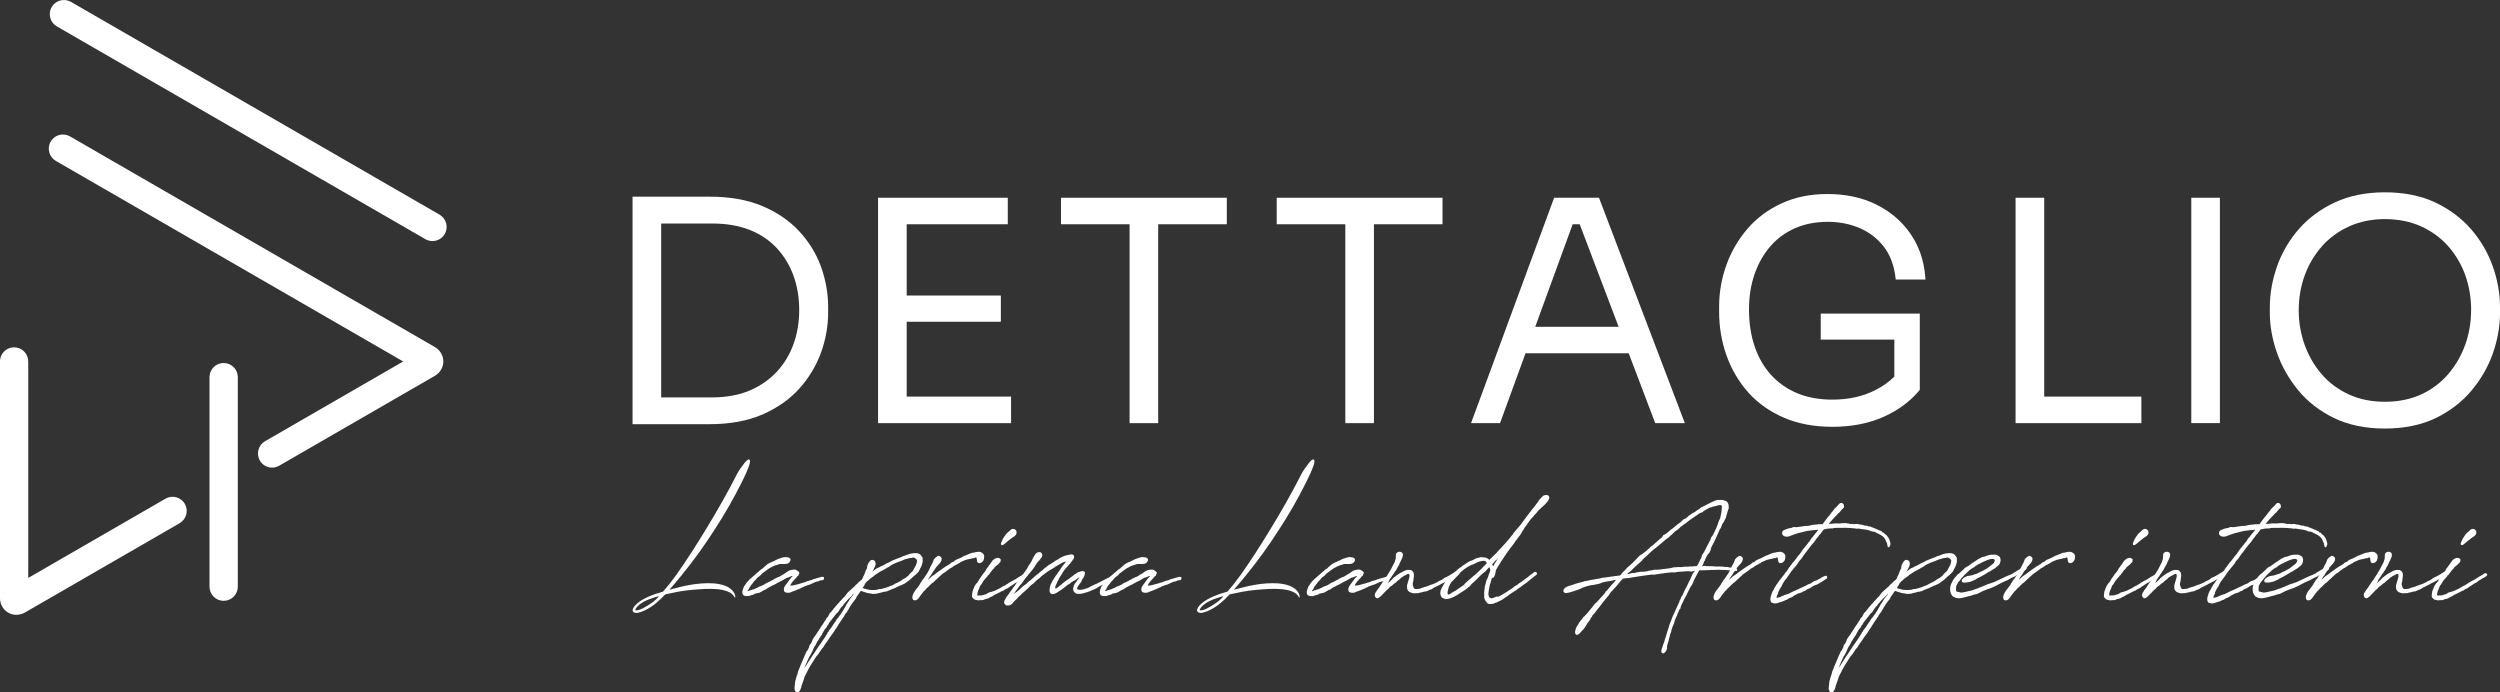 <svg xmlns="http://www.w3.org/2000/svg" id="Livello_2" viewBox="0 0 703.66 194.91"><rect x="0" y="0" width="703.66" height="194.91" fill="#333333" stroke="none"/><defs><style>.cls-1{fill:#fff;stroke-width:0px;}</style></defs><g id="Livello_1-2"><path class="cls-1" d="M4.59,173.05c-.79,0-1.57-.2-2.28-.61-1.45-.84-2.32-2.39-2.32-4.16v-66.54c0-2.2,1.78-3.98,3.98-3.98s3.98,1.78,3.98,3.98v60.92l38.63-22.3c1.9-1.1,4.34-.45,5.44,1.46,1.1,1.9.45,4.34-1.46,5.44l-43.49,25.11c-.79.46-1.64.68-2.49.68Z"></path><path class="cls-1" d="M76.59,131.62c-1.38,0-2.71-.71-3.45-1.99-1.1-1.9-.45-4.34,1.46-5.44l38.88-22.45L15.72,45.29c-1.9-1.1-2.56-3.53-1.46-5.44,1.1-1.9,3.53-2.56,5.44-1.46l102.63,59.25c1.53.88,2.45,2.41,2.45,4.09s-.91,3.2-2.45,4.09l-43.75,25.26c-.63.36-1.31.53-1.99.53ZM118.35,104.55h0,0Z"></path><path class="cls-1" d="M121.72,67.85c-.68,0-1.36-.17-1.99-.53L16,7.43c-1.9-1.1-2.56-3.53-1.46-5.44,1.1-1.9,3.53-2.55,5.44-1.46l103.74,59.89c1.9,1.1,2.56,3.53,1.46,5.44-.74,1.28-2.08,1.99-3.45,1.99Z"></path><path class="cls-1" d="M62.95,169.11c-2.2,0-3.98-1.78-3.98-3.98v-58.97c0-2.2,1.78-3.98,3.98-3.98s3.98,1.78,3.98,3.98v58.97c0,2.2-1.78,3.98-3.98,3.98Z"></path><path class="cls-1" d="M224.92,65.06c-2.78-2.98-6.29-5.37-10.44-7.1-4.14-1.73-9.09-2.6-14.71-2.6h-21.73v64.03h21.73c5.67,0,10.67-.92,14.84-2.73,4.18-1.82,7.68-4.28,10.4-7.32,2.71-3.03,4.76-6.44,6.09-10.13,1.32-3.68,1.99-7.45,1.99-11.2v-1.61c0-3.8-.67-7.6-1.99-11.28-1.33-3.7-3.41-7.08-6.18-10.06ZM211.03,64.72c3,1.19,5.57,2.92,7.62,5.13,2.06,2.23,3.64,4.84,4.7,7.77,1.06,2.95,1.6,6.19,1.6,9.63s-.53,6.52-1.56,9.47c-1.03,2.93-2.6,5.56-4.66,7.81-2.06,2.25-4.63,4.05-7.64,5.35-3.02,1.3-6.6,1.97-10.64,1.97h-14.35v-48.94h14.35c4,0,7.56.61,10.58,1.81Z"></path><polygon class="cls-1" points="255.2 90.56 281.7 90.56 281.7 83.18 255.2 83.18 255.2 63.12 283.65 63.12 283.65 55.66 247.14 55.66 247.14 119.1 284.58 119.1 284.58 111.63 255.2 111.63 255.2 90.56"></polygon><polygon class="cls-1" points="298.63 63.12 317.94 63.12 317.94 119.1 325.99 119.1 325.99 63.12 345.3 63.12 345.3 55.66 298.63 55.66 298.63 63.12"></polygon><polygon class="cls-1" points="359.35 63.12 378.66 63.12 378.66 119.1 386.71 119.1 386.71 63.12 406.02 63.12 406.02 55.66 359.35 55.66 359.35 63.12"></polygon><path class="cls-1" d="M437.43,55.66l-23.38,63.43h8.16l7.17-19.65h29.04l7.46,19.65h8.34l-24.16-63.43h-12.64ZM432.11,91.99l10.54-28.87h1.98l10.96,28.87h-23.48Z"></path><polygon class="cls-1" points="575.37 55.66 567.31 55.66 567.31 119.1 602.72 119.1 602.72 111.63 575.37 111.63 575.37 55.66"></polygon><rect class="cls-1" x="616.77" y="55.66" width="8.05" height="63.43"></rect><path class="cls-1" d="M701.62,74.96c-1.36-3.84-3.42-7.36-6.12-10.47-2.72-3.12-6.12-5.65-10.13-7.53-4.02-1.88-8.76-2.83-14.1-2.83s-10.02.95-14.06,2.83c-4.04,1.87-7.46,4.41-10.18,7.53-2.71,3.11-4.77,6.63-6.12,10.47-1.35,3.83-2.04,7.72-2.04,11.57v1.52c0,3.63.67,7.4,1.99,11.19,1.32,3.8,3.34,7.36,5.98,10.58,2.66,3.24,6.05,5.87,10.09,7.84,4.05,1.96,8.87,2.96,14.33,2.96s10.28-1,14.33-2.96c4.04-1.96,7.45-4.6,10.13-7.83,2.68-3.22,4.69-6.77,5.99-10.54,1.29-3.76,1.95-7.51,1.95-11.14v-1.61c0-3.85-.68-7.75-2.04-11.57ZM695.52,87.38c0,3.34-.55,6.58-1.65,9.64-1.09,3.06-2.7,5.83-4.77,8.26-2.06,2.41-4.62,4.34-7.6,5.72-2.98,1.38-6.43,2.08-10.24,2.08s-7.19-.7-10.2-2.09c-3.01-1.38-5.58-3.31-7.64-5.72-2.07-2.42-3.67-5.2-4.76-8.26-1.09-3.06-1.65-6.3-1.65-9.64,0-3.5.57-6.83,1.69-9.88,1.12-3.05,2.75-5.8,4.84-8.17,2.08-2.36,4.66-4.24,7.65-5.6,2.99-1.36,6.38-2.05,10.08-2.05s7.18.69,10.17,2.04c2.99,1.36,5.56,3.24,7.65,5.6,2.09,2.37,3.71,5.11,4.8,8.16,1.09,3.06,1.65,6.39,1.65,9.89Z"></path><path class="cls-1" d="M498.24,69.38c1.89-2.19,4.22-3.91,6.94-5.12,2.73-1.21,5.83-1.82,9.21-1.82s6.24.58,8.99,1.74c2.7,1.14,4.97,2.88,6.77,5.16,1.78,2.27,2.89,5.12,3.32,8.46l.11.88h8.37l-.09-1.1c-.4-4.53-1.85-8.57-4.29-12.01-2.44-3.45-5.68-6.16-9.63-8.08-3.93-1.92-8.49-2.88-13.54-2.88s-9.21.9-13.02,2.66c-3.82,1.77-7.06,4.21-9.63,7.23-2.56,3.02-4.54,6.44-5.87,10.18-1.33,3.73-2.01,7.64-2.01,11.61v1.49c0,4.31.71,8.45,2.1,12.32,1.39,3.89,3.45,7.38,6.12,10.37,2.68,3,6.05,5.38,10.01,7.09,3.95,1.7,8.53,2.57,13.62,2.57,5.54,0,10.51-.99,14.76-2.95.94-.43,1.85-.91,2.71-1.41l.75-.45c2.46-1.54,4.62-3.41,6.41-5.59v-21.46h-27.88v7.32h20.72v10.43c-1.51,1.47-3.31,2.74-5.37,3.79-3.46,1.77-7.53,2.67-12.1,2.67-3.72,0-7.06-.62-9.93-1.83-2.85-1.21-5.31-2.93-7.31-5.14-2-2.21-3.55-4.89-4.6-7.98-1.07-3.12-1.6-6.62-1.6-10.42,0-3.57.52-6.9,1.55-9.9,1.04-3,2.52-5.63,4.42-7.85Z"></path><path class="cls-1" d="M210.93,130.8c-.58,1.73-1.38,3.4-2.19,5.01-2.3,4.61-4.89,9.1-7.71,13.42-2.76,4.32-5.76,8.46-8.98,12.44-1.21,1.5-2.42,2.94-3.63,4.32,3.92-1.09,8.06-2.07,12.49-1.79,2.01.17,4.61.75,5.7,2.65.23.4.4.98.35,1.27-.06.23-.23-.06-.29-.17-.69-1.09-1.78-1.55-3.05-1.84-2.3-.52-4.78-.4-7.08-.23-2.53.17-5.01.46-7.48,1.04-.63.12-1.27.23-1.84.4-1.84,1.96-3.51,3.4-5.64,4.43-.81.4-2.36,1.04-3.11.63-1.09-.58.29-2.02.86-2.53,2.07-1.73,4.78-2.59,7.31-3.34,1.32-1.5,2.53-3.05,3.68-4.66,2.99-4.2,5.76-8.58,8.46-13.01,2.99-4.89,6.05-10.25,8.64-15.37.52-.98,1.15-1.9,1.84-2.76.17-.29,1.44-1.96,1.78-1.21.17.4,0,.92-.12,1.32ZM185.48,167.77c-1.96.58-5.24,1.5-6.51,3.51-.23.4-.23.52.23.52.58-.06,1.15-.29,1.61-.52,1.5-.75,3.92-2.3,4.66-3.51Z"></path><path class="cls-1" d="M222.15,163.26l.27-.37.27-.3h.03l.33-.37.1-.13h-.03l-.4.1-.93.37-.33.07-1.03.6-.27.17-.23.1-.23.13-.76.37-.86.5-.23.1-.6.27-.03.03-.47.27-.13.03c-.2.1-.4.27-.6.37l-.2.13-.33.23-.2.07s-.23.1-.27.1c-.23.13-.47.27-.7.43l-.63.33h-.3l-.4.17-.23-.03c-.07.07-.13.03-.3.1-.07.03-.17.17-.17.17l-.66.23-.23.03-.57.23-.2.03-.23-.03c-.66.07-1.2-.07-1.4-.6-.17-.47,0-1.06.23-1.63l.17-.47.2-.23s.03-.03.03-.07l.27-.4.23-.33.33-.4.4-.4.13-.17.3-.23.37-.33,1.53-1.36.47-.37.23-.23.4-.33.07-.03.27-.17.66-.6.56-.47.23-.2.5-.27.03-.03.3-.13.1-.03c.1-.03.2-.13.53-.23l1.2-.6.3-.13.2-.07c.2-.03.37-.13.57-.17l.13-.1.33-.03.2-.07.23-.07h.5l.73.1s.13.07.17.07l.37.3.03.33-.07.3c-.1.27-.57.86-1.26.8-.07,0-.17.03-.23.03h-1.3l-.23.03-.2.07-.43.13-.57.17-.73.3-.86.46-.17.1-.43.3-1.49,1.1-.1.1-.3.33-.3.3-.23.13-.27.23-.07.07-.33.27v.07l-.33.4-.4.37v.03l-.2.23-.13.17-.07.1s-.03.1-.03.1l-.2.2-.13.17-.37.5-.2.43-.1.2-.17.2-.1.13-.03.07v.23c.23-.07.37-.2.6-.27l.3-.07.5-.17.23-.03,1.16-.53.17-.1.3-.17.43-.13.2-.1c.27-.1.27-.07.83-.4l.23-.17.3-.17.1-.1.2-.03.4-.2.27-.13.23-.13.9-.47.23-.17,1-.47.13-.03.56-.27.4-.3.53-.27.17-.13.27-.17.17-.13.4-.27.5-.3,1.03-.23h.47l.37.07.33.2.03.03c.17.07.37.2.57.53v.2l-.03.1-.13.2-.07.33-.3.2-.13.13-.3.43-.27.23-.7.8-.07.1-.33.47-.1.2-.07.17c-.03.1-.1.1-.1.13.1,0,.17-.03.3-.03l.33-.03h.13l.43-.1.37-.07.2-.07.43-.1,1.16-.33.17-.07.3-.07.4-.13.3-.13.13-.03.13-.1,1.16-.3.3-.1.1-.1,1.63-.47.3-.07.66-.2s.23,0,.27.03c.1.03.3.07.33.07v.57l-.33.3h-.37l-.5.13-.4.2h-.2l-.47.13-.2.07-.8.37-.56.27-.66.2-.73.27-.2.07-.13.03-.27.2-.3.1-.2.07-.27.17-.13.07-.83.33-.27.13-.9.33-.37.13c-.07.03-.2.13-.23.13l-.5.13h-.43l-.3-.03-.17-.07-.23-.07-.3-.33v-.33c-.03-.17-.07-.37,0-.5l.17-.37v-.07l.3-.4.1-.17.27-.33.66-.93Z"></path><path class="cls-1" d="M242.58,163.19c.07-.1.17-.33.2-.43l.17-.33v-.13l.37-.63c0-.07.03-.2.03-.27l.17-.3.13-.47.17-.27.2-.43c0-.13.07-.4.07-.53l.03-.2.13-.33s.07-.13.13-.23c.03-.03.03-.07.03-.1.03-.07.1-.23.33-.46l.07-.1.33-.33c.2-.1.37-.1.56-.03.66.1.86.9.73,1.33l-.17.53-.37.73c0,.07-.03.13-.03.2l-.33.43-.03.07.3-.2.47-.4.07-.03s.13-.13.2-.17c.1-.03.37-.2.43-.23l.4-.17.27-.13.13-.1.63-.27,1.13-.6.13-.13.2-.03c.27-.1.63-.3,1.2-.63l1.13-.47,1.59-.6.23-.17.33-.07,1.56-.57c.37-.1.83-.23,1.33-.23l.1-.03h.53l.3.03.23.1c.07,0,.23.03.27.03l.17.13.33.23.2.33.1.13.2.23.03.33-.03.1c.07.4.07.93-.13,1.46-.1.4-.2.73-.53,1.23l-.4.83-.33.37-.66.63-.23.17-.3.27-1,.93-1.43,1.03-.96.47-.66.23-.03.03-.17.1-.53.23-.47.27-.3.07-1.36.56-.4.2-.23.03-.27.1-.43.03c.1-.03-.53.13-.73.2l-.4.1-.17.03h-.07l-.33.1-.27.1-.46.03-.2.03h-.73l-.13-.03-.17-.07c-.73-.03-1.49-.23-2.09-.47-.07,0-.13-.03-.27-.1h-.03l-.5-.17-.3.37-.1.17v.03l-.83,1.16-.07.23-.17.33-.17.2c-.1.17-.3.33-.4.5l-.47.63-.8,1.26-.07.23-.3.4-.23.47-.27.27-.13.2c-.07.13-.2.27-.27.4l-.23.47-.17.17-.13.2v.03l-.27.4c-.2.33-.47.66-.66,1l-.2.3-.23.37-.1.2-.5.73-.1.13-.47.76-.33.47-.23.3-.46.63-.13.2-.3.43v.03l-.33.47-.3.4-.5.73v.03l-.13.17-.17.33-.53.63-1.03,1.53-.4.43c-.2.27-.43.7-.66,1l-.2.33c-.5.76-.93,1.46-1.46,2.43l-1.06,2.09-.17.63-.47,1.33-.13.33-.1.33v.07l-.03.2-.13.36-.27.6-.37.4-.23.07-.17.03-.3-.13-.27-.3-.13-.4-.03-.17v-.2l.03-.43.07-.66.03-.1.03-.53.07-.4.1-.23c0-.1.07-.3.07-.4l.23-.66v-.13l.17-.3c.07-.27.1-.57.2-.86l.76-1.89.7-1.63.1-.27.27-.6.53-1.2.3-.37.43-.83.13-.56.53-.73.33-.83.1-.27.37-.53.4-.53.23-.33.2-.36.33-.47.83-1.3.43-.6.3-.5c.17-.27.33-.53.53-.76,0-.03,0-.1.03-.17l.3-.43.27-.23.17-.3c.03-.07.03-.1.03-.13l.23-.4.1-.2.3-.27.23-.27.7-.9.6-.7.1-.07.13-.23.4-.37.53-.66.1-.03.6-.73.37-.33.07-.07c.03-.07.1-.13.17-.2l.27-.37.23-.3.3-.37.3-.27.3-.3.2-.13.13-.17.17-.1.27-.3.23-.13.2-.2.5-.56.27-.2.5-.53.33-.27.23-.23.3-.17ZM239.56,168.21l.13-.2.17-.2.2-.23.03-.07.23-.47-.33.33-.17.27-.5.5-.33.27-.17.17-.43.46-.43.5-.37.43-.2.23c-.03.1-.1.3-.13.33l-.3.17-.1.13-.5.7c-.13.27-.36.53-.56.86l-.43.33-.03.07s-.03.1-.03.1l-.33.33c-.07.1-.13.27-.2.33l-.27.27-.2.3c-.13.17-.37.4-.37.47l-.17.2c-.07.13-.2.3-.33.43l-.17.27-.07.23-.2.2-.13.17-.3.6-.37.37c-.1.17-.27.47-.4.63l-.1.27-.17.2-.2.5-.46.63-.5.83-.33.47-.2.37-.1.27-.27.47-.2.27c-.07.2-.27.47-.27.53-.03.03-.07.13-.07.13l-.23.6-.43.86c-.07.13-.23.37-.3.53l-.17.2-1,2.23-.27.76-.07.2,1.53-2.42.33-.5c.3-.46.63-.93.96-1.43l1.33-2.03.3-.37.6-.9.96-1.4c0-.07.07-.17.07-.2l.4-.6v-.17l.37-.33c0-.07.03-.23.07-.3l.5-.56-.03.03,1.06-1.59.4-.53.27-.53.43-.43.33-.53.27-.3.4-.63.13-.2.9-1.53.23-.5.1-.1.4-.6.07-.1.23-.4.17-.3.3-.33ZM252.81,163.89l.6-.33.86-.6.3-.13.13-.13h.1l.3-.2.4-.36-.03.03.17-.13.13-.13.1-.17.43-.47.63-.56.63-1.2.13-.23.07-.07.1-.33.2-.5s-.03-.07-.03-.1l.03-.17.07-.23-.07-.27-.07-.1-.07-.13-.17-.13-.13-.1-.13-.07-.4-.17h-.07l-.2.03-.1.07-.13.03h-.4l-.13.03-1.06.3-.23.03c-.23.1-.57.27-.9.37-.07.03-.3.17-.33.17l-.47.13-.37.17-.33.1c-.4.17-.9.4-1.36.63l-.93.66-.23.07-.17.13-.83.47-.46.27-.33.13c-.23.17-.53.3-.76.46l-.07.07-.23.17-.2.1-.37.23-.6.5-.8.56-.17.13-.53.5-.23.17-.07.07c-.07.1-.23.23-.3.33l-.07.07-.17.27-.2.4v.03l-.2.27-.17.27-.1.23s.1.03.13.03l.4.17h.23l.3.1.43.1c.07.03.2.07.27.07.37.03.73.07,1.06.07.37,0,.86-.03,1.3-.1.17-.03.37-.13.53-.17l.33-.03h.2c.83-.2,1.49-.36,2.16-.63l.33-.2.46-.1.73-.37.43-.27.23-.07.23-.13.2-.1Z"></path><path class="cls-1" d="M261.18,163.16l.13-.1.57-.46.3-.3.37-.27.56-.37.63-.5.73-.53,1.03-.73.13-.1.37-.2.23-.23.17-.03c.1-.07.23-.13.3-.2l.66-.4.3-.3.2-.13.47-.17.37-.33.43-.27.9-.37h.03s.3-.13.4-.2c.13-.07.37-.17.93-.5l.63-.23,1-.43.37-.13.27-.1.4-.03c.6-.17,1.16-.27,1.66-.23.1.03.2.07.3.07.27.13.46.23.6.37.07.07.23.23.27.33l.13.37-.07.83-.13.4-.17.27-.27.27-.27.17-.27.07-.2.03-.27-.03-.33-.33-.03-.2-.03-.17v-.17l-.07-.23-.03-.23-.07-.23h-.27l-.47.2-.23.03-.17-.03-.37.17-.3.03c-.4.07-.83.2-1.2.27-.43.2-.93.43-1.36.6-.03.03-.17.1-.2.1l-.17.17-1.33.7-.47.3-.23.2-.63.33-.13.07-.3.27-.5.33-.2.2-.96.63-.86.76-.8.76-.23.17-.4.43-.5.43-.27.17c-.07.07-.2.17-.23.23l-.3.27-.3.33-.17.17-.17.13-.33.3-.1.17-.2.17-.13.17-.33.3-.76.96-.5.73-.3.37-.43.37c-.13.07-.33.1-.5.1-.3,0-.53-.13-.6-.33-.1-.13-.2-.73,0-1.16l.27-.6.4-.66.3-.37.23-.3.4-.53.23-.33.2-.3.13-.3.33-.43.07-.23.4-.47.1-.1c.13-.17.27-.46.4-.63l.2-.3.37-.53.3-.53.1-.17.13-.3.13-.17v-.03l.27-.63.23-.47.36-.63.33-.83.03-.13.13-.2.43-.43.53-.37.2-.07.23.03c.46.2.63.43.7.66v.2c0,.5-.3.93-.6,1.3l-.7.76-.3.33-.07.1-.13.23s-.2.3-.37.53l-.47.66-.13.27-.27.43-.27.3v.03l-.27.43-.33.5Z"></path><path class="cls-1" d="M282.87,165.91l-.4.3-.46.2-.27.07-.23.17-.1.07c-.13.03-.3.13-.43.17l-.33.2-.17.07-.63.3-.13.1-.53.33-.27.1s-.17.1-.2.1l-.46.27-.23.1-.23.07-.53.1-.47.23-.47.07-.46-.03-.4.1-.9-.17c-.33-.1-.6-.3-.83-.63l-.17-.2.03-.27c-.03-.23,0-.66.1-.96v-.2l.23-.66.27-.66s.07-.13.07-.2l.27-.47.23-.27s.03-.1.03-.1l.3-.27.17-.27c.07-.13.2-.27.27-.4l.1-.23.13-.23.1-.1c.1-.13.2-.33.3-.43l.3-.43.1-.17.4-.47.53-.73.17-.4.43-.53.17-.23.13-.27.17-.13.43-.66.33-.46.37-.33c.2-.2.7-.47,1.2-.47.23.07.5.1.76.43v.23l-.07.47-.3.33-.4.43-.47.37-.5.43-.1.23-.63.63-.33.47-.23.33-.23.23c-.03.1-.03.17-.03.2l-.33.2s-.07.13-.1.2l-.5.57-.47.53-.23.33-.17.27-.37.63-.17.17c-.13.13-.13.17-.17.23l-.2.57-.07.17-.3.66-.17.66v.13l-.07.4v.1h.23l.23.03.13-.03.2-.03.2.03h.17c.23-.03.43-.13.7-.17l.3-.1.3-.07s.1-.07.1-.07l.53-.3.13-.1.8-.2.53-.2.27-.07,1.1-.53.27-.13.53-.3.43-.27.27-.17.2-.03.2-.13.43-.27.23-.13.3-.2.13-.13.53-.27.17-.13.8-.4.3-.17.07-.03.23-.17h.07l.17-.17.23-.1.13-.13.37-.2.23-.13.13-.07.2-.1c.23-.13.43-.3.73-.47l.2-.17.37.03.27.23.03.3-.37.4-.2.07-.2.17-.53.27-1.03.63-.3.2-.43.37-.23.07-.17.07c-.6.4-1.2.83-1.76,1.16l-.2.2-.13.07-.37.13-.13.1-.27.13ZM286.09,149.5c.03.2.07.4,0,.73-.17.37-.46.73-1.2,1.13l-.4.3-.13.1c-.17.13-.43.3-.57.43l-.6.53-.53.43-.23.17c-.17.1-.4.1-.63.1l-.07-.43.03-.13.47-1.1.13-.23.46-.7.27-.37.13-.17.3-.33.23-.17.2-.17.5-.5.4-.2.27-.07c.56.07.8.3.93.57l.03.07Z"></path><path class="cls-1" d="M302.3,166.51c-.07-.07-.17-.17-.17-.23-.07-.2-.07-.53-.07-.76,0-.1.07-.2.07-.3l.2-.6c.03-.1.1-.13.13-.23l.23-.33.3-.36.33-.5.3-.33.1-.2.13-.2c-.23.13-.47.3-.66.4l-.27.23-.2.13-.27.17-.23.1-.66.37-.1.1-.47.4-.17.07-.57.37-.63.5-.17.17-.4.27-.13.1-.23.17-.17.1-.23.13-.3.23-.03.03s-.17.1-.2.1c-.5.37-.86.53-1.36.6h-.17c-.47,0-.7-.33-.8-.73-.03-.2-.07-.6.17-1.53,0-.07.07-.23.07-.27l.13-.3.46-.93.1-.13.43-.7c.07-.13.2-.27.27-.4v-.07l.37-.4.1-.23.17-.2.76-1.1.63-.96.53-.63.33-.4.13-.13h-.23l-.47.13h-.03l-.66.3-.4.27-1.13.63-.27.23-1.16.7-.73.43-.1.07-.33.23-1.46,1.1-.47.5-.46.33-.5.4-.53.53-.27.27-.2.13-.53.4-.57.57-.4.43-.17.13-.07.03c-.03.07-.17.17-.2.23l-.5.43-.2.17-.37.33-.13.13-.37.4-.43.33-.17.23-.33.33-.23.27-.47.4-.2.23-.17.2v.03l-.23.27-.43.3-.2.13-.47.1h-.3l-.43-.07-.3-.33s-.17-.17-.17-.2v-.37l.07-.3.03-.23.3-.37.03-.13.17-.33.8-1.06.1-.17.33-.5.3-.33.13-.17s.07-.17.07-.2l.2-.23-.03.03.23-.33.2-.2.1-.17.17-.27.6-.83.17-.2s.07-.17.1-.2l.66-.83.2-.33.6-.76c.13-.17.27-.43.4-.56l.13-.17s.03-.03.03-.07l.27-.4.13-.2.1-.2.3-.57.23-.27.17-.27.37-.6.2-.4.07-.17s.07-.13.07-.17l.13-.2.27-.53s.07-.07.07-.1l.27-.43.17-.2.27-.23.07-.03.2-.13.27-.03h.47c.23.2.5.3.56.83l-.07.23-.07.3-.46.6-.27.37-.56.57-.27.4v.03l-.13.2-.27.4-.07.17-.27.36-.13.2-.23.3-.27.33-.33.4-.5.57-.37.5s-.1.07-.1.1l-.43.53-.23.3-.3.43-.3.43-.17.2s-.03.13-.03.13l-.37.33-.3.37-.33.5c-.07.13-.13.13-.23.3l-.5.66-.57.83s.1-.1.37-.33l.6-.4.3-.27.17-.13.23-.2.33-.33.66-.6.5-.37.56-.4.23-.27.33-.3.4-.27.33-.3.5-.43.36-.33.2-.17.4-.37.5-.33.23-.2.17-.2.2-.13.27-.23.03-.03.27-.17.3-.33.86-.66.27-.23.47-.33.37-.2.43-.27.13-.1.23-.13.13-.07c.1-.07.23-.23.33-.3l.17-.07.37-.23.3-.13.43-.3.03-.07,1-.47.57-.23.73-.17.43-.1.37-.07h.37l.27.03.27.27.1.3-.07.5-.13.17c-.1.2-.4.6-.6.83l-.27.37-.1.13-.33.33c-.07.07-.13.23-.2.3l-.53.53-.37.43-.3.4-.9,1.46-.43.66-.2.47-.17.27-.2.4-.13.33-.1.23-.17.37-.07.2-.03.1-.03.2.03.27.03.03h.17l.17-.07.5-.4.43-.33c.23-.2.5-.4.5-.4l.3-.27.47-.37.17-.13c.23-.17.5-.4.76-.53l1.43-1.06.13-.1.13-.1.33-.27.4-.23.17-.13.3-.17.1-.03.33-.13.3-.07.23-.07.23-.03h.2l.27.07.3.3v.27l-.07.2-.07.37-.13.27c-.03.13-.13.27-.17.4l-.37.5-.23.6-.03.07-.27.33-.37.5-.07.1-.27.43-.1.23c-.1.13-.07.33-.07.43.3.17.7.23,1.13.17l.3-.03s0-.03.57-.13l.2-.07.57-.2.2-.03c.23-.1.4-.23.63-.33l.5-.3.2-.03.2-.13h.03l.53-.3.2-.03.13-.07.43-.2.43-.23,1-.5.03-.03,1.2-.6.17-.13.33-.07.23-.17.43-.27.3-.2.3-.03.2.17.1.2-.03.43-.33.1-.17.1-.23.23-.13.03-1,.63-.47.23-.33.17-.37.23-.23.13-.8.4-.17.1-.27.17-.07.03-.1.07-.46.27h-.07c-.07.03-.2.17-.2.17l-.33.13-.47.17-.56.27c-.1.03-.27.1-.3.13h-.1l-.33.13s-.1.03-.1.03l-.33.13-.17.03-.47.13-.4.13h-.17c-.23.07-.47.1-.73.1h-.33c-.17,0-.33,0-.5-.07l-.33-.17-.4-.4Z"></path><path class="cls-1" d="M322.76,163.26l.27-.37.27-.3h.03l.33-.37.1-.13h-.03l-.4.1-.93.37-.33.07-1.03.6-.27.17-.23.1-.23.13-.76.37-.86.5-.23.1-.6.27-.03.03-.47.27-.13.03c-.2.1-.4.27-.6.37l-.2.13-.33.23-.2.07s-.23.1-.27.1c-.23.13-.47.27-.7.43l-.63.33h-.3l-.4.17-.23-.03c-.07.07-.13.03-.3.1-.07.03-.17.17-.17.17l-.66.23-.23.03-.57.23-.2.03-.23-.03c-.66.07-1.2-.07-1.4-.6-.17-.47,0-1.06.23-1.63l.17-.47.2-.23s.03-.03.03-.07l.27-.4.23-.33.33-.4.4-.4.13-.17.3-.23.37-.33,1.53-1.36.47-.37.23-.23.4-.33.07-.03.27-.17.66-.6.56-.47.23-.2.5-.27.03-.03.3-.13.1-.03c.1-.03.2-.13.53-.23l1.2-.6.3-.13.2-.07c.2-.03.37-.13.57-.17l.13-.1.33-.03.2-.07.23-.07h.5l.73.1s.13.07.17.07l.37.3.03.33-.07.3c-.1.27-.57.86-1.26.8-.07,0-.17.03-.23.03h-1.3l-.23.03-.2.07-.43.13-.57.17-.73.3-.86.46-.17.1-.43.3-1.49,1.1-.1.1-.3.33-.3.3-.23.13-.27.23-.07.07-.33.27v.07l-.33.4-.4.37v.03l-.2.23-.13.17-.07.1s-.03.1-.03.1l-.2.2-.13.17-.37.5-.2.43-.1.2-.17.2-.1.13-.03.07v.23c.23-.07.37-.2.6-.27l.3-.07.5-.17.23-.03,1.16-.53.17-.1.3-.17.43-.13.2-.1c.27-.1.27-.07.83-.4l.23-.17.3-.17.1-.1.2-.03.4-.2.27-.13.23-.13.9-.47.23-.17,1-.47.13-.03.56-.27.4-.3.53-.27.17-.13.27-.17.17-.13.4-.27.5-.3,1.03-.23h.47l.37.07.33.2.03.03c.17.07.37.2.57.53v.2l-.03.1-.13.2-.07.33-.3.2-.13.13-.3.43-.27.23-.7.8-.07.1-.33.47-.1.2-.07.17c-.03.1-.1.1-.1.13.1,0,.17-.03.3-.03l.33-.03h.13l.43-.1.37-.07.2-.07.43-.1,1.16-.33.17-.07.3-.07.4-.13.3-.13.13-.03.13-.1,1.16-.3.3-.1.1-.1,1.63-.47.3-.07.66-.2s.23,0,.27.03c.1.03.3.07.33.07v.57l-.33.3h-.37l-.5.13-.4.2h-.2l-.47.13-.2.07-.8.37-.56.27-.66.2-.73.27-.2.07-.13.03-.27.2-.3.1-.2.07-.27.17-.13.07-.83.33-.27.13-.9.33-.37.13c-.07.03-.2.13-.23.13l-.5.13h-.43l-.3-.03-.17-.07-.23-.07-.3-.33v-.33c-.03-.17-.07-.37,0-.5l.17-.37v-.07l.3-.4.1-.17.27-.33.66-.93Z"></path><path class="cls-1" d="M369.79,130.8c-.58,1.73-1.38,3.4-2.19,5.01-2.3,4.61-4.89,9.1-7.71,13.42-2.76,4.32-5.76,8.46-8.98,12.44-1.21,1.5-2.42,2.94-3.63,4.32,3.92-1.09,8.06-2.07,12.49-1.79,2.01.17,4.61.75,5.7,2.65.23.4.4.98.35,1.27-.06.23-.23-.06-.29-.17-.69-1.09-1.78-1.55-3.05-1.84-2.3-.52-4.78-.4-7.08-.23-2.53.17-5.01.46-7.48,1.04-.63.12-1.27.23-1.84.4-1.84,1.96-3.51,3.4-5.64,4.43-.81.4-2.36,1.04-3.11.63-1.09-.58.29-2.02.86-2.53,2.07-1.73,4.78-2.59,7.31-3.34,1.32-1.5,2.53-3.05,3.68-4.66,2.99-4.2,5.76-8.58,8.46-13.01,2.99-4.89,6.05-10.25,8.64-15.37.52-.98,1.15-1.9,1.84-2.76.17-.29,1.44-1.96,1.78-1.21.17.4,0,.92-.12,1.32ZM344.35,167.77c-1.96.58-5.24,1.5-6.51,3.51-.23.4-.23.52.23.52.58-.06,1.15-.29,1.61-.52,1.5-.75,3.92-2.3,4.66-3.51Z"></path><path class="cls-1" d="M381.02,163.26l.27-.37.27-.3h.03l.33-.37.1-.13h-.03l-.4.1-.93.37-.33.07-1.03.6-.27.17-.23.1-.23.13-.76.37-.86.5-.23.1-.6.27-.03.03-.47.27-.13.03c-.2.1-.4.27-.6.37l-.2.13-.33.23-.2.07s-.23.1-.27.1c-.23.13-.47.27-.7.43l-.63.33h-.3l-.4.17-.23-.03c-.07.07-.13.03-.3.1-.07.03-.17.17-.17.17l-.66.23-.23.03-.57.23-.2.03-.23-.03c-.66.07-1.2-.07-1.4-.6-.17-.47,0-1.06.23-1.63l.17-.47.2-.23s.03-.03.03-.07l.27-.4.23-.33.33-.4.4-.4.13-.17.3-.23.37-.33,1.53-1.36.47-.37.23-.23.4-.33.07-.03.27-.17.66-.6.56-.47.23-.2.5-.27.03-.03.3-.13.1-.03c.1-.03.2-.13.53-.23l1.2-.6.3-.13.2-.07c.2-.03.37-.13.57-.17l.13-.1.33-.03.2-.07.23-.07h.5l.73.1s.13.07.17.07l.37.3.03.33-.07.3c-.1.27-.57.86-1.26.8-.07,0-.17.03-.23.03h-1.3l-.23.03-.2.07-.43.13-.57.17-.73.3-.86.46-.17.1-.43.3-1.49,1.1-.1.1-.3.33-.3.3-.23.13-.27.23-.07.07-.33.27v.07l-.33.4-.4.37v.03l-.2.23-.13.17-.07.1s-.03.1-.03.1l-.2.2-.13.17-.37.5-.2.43-.1.2-.17.2-.1.13-.03.07v.23c.23-.07.37-.2.6-.27l.3-.07.5-.17.23-.03,1.16-.53.17-.1.3-.17.43-.13.2-.1c.27-.1.27-.07.83-.4l.23-.17.3-.17.1-.1.2-.03.4-.2.27-.13.23-.13.9-.47.23-.17,1-.47.13-.03.56-.27.4-.3.53-.27.17-.13.27-.17.17-.13.4-.27.5-.3,1.03-.23h.47l.37.07.33.2.03.03c.17.07.37.2.57.53v.2l-.03.1-.13.2-.07.33-.3.2-.13.13-.3.43-.27.23-.7.8-.07.1-.33.47-.1.2-.07.17c-.03.1-.1.1-.1.13.1,0,.17-.03.3-.03l.33-.03h.13l.43-.1.37-.07.2-.07.43-.1,1.16-.33.17-.07.3-.07.4-.13.3-.13.13-.03.13-.1,1.16-.3.3-.1.1-.1,1.63-.47.3-.07.66-.2s.23,0,.27.03c.1.03.3.07.33.07v.57l-.33.3h-.37l-.5.13-.4.2h-.2l-.47.13-.2.07-.8.37-.56.27-.66.2-.73.27-.2.07-.13.03-.27.2-.3.1-.2.07-.27.17-.13.07-.83.33-.27.13-.9.33-.37.13c-.07.03-.2.13-.23.13l-.5.13h-.43l-.3-.03-.17-.07-.23-.07-.3-.33v-.33c-.03-.17-.07-.37,0-.5l.17-.37v-.07l.3-.4.1-.17.27-.33.66-.93Z"></path><path class="cls-1" d="M389.56,163.42s.03-.03.03-.07l.23-.4.23-.4.37-.53.76-1.26.17-.27.1-.13.46-.93.63-1.2c.07-.17.2-.6.3-1,.07-.3.03-.53.03-.7,0-.27,0-.43.07-.63.1-.3.53-.6.9-.6.86,0,1.2.53.96,1.36-.13.47-.33.83-.53,1.23l-.63,1.36-.33.5-.17.37-.17.33-.47.6-.07.23-.2.2c-.2.27-.47.7-.63.96l-.53.76c-.07.17-.17.5-.23.6l-.27.4.07-.03.43-.4.86-.8.1-.13.07-.13.53-.37.13-.13.5-.37.1-.07.86-.56.13-.03.53-.3c.1-.03.2-.13.3-.17.27-.1.83-.33,1.06-.3h.13l.73.03.47.33.3.43.1.56v.3l-.03.33-.07.4-.03.23v.33l-.2.83c0,.1-.03.17-.03.27l.07.27.03.17c.03.1.1.3.13.33l.03.17.13.23s0,.03.03.03l.3.13c.4.03.83,0,1.4-.1l.6-.27.23-.03c.13-.03.33-.13.43-.17l.27-.03.5-.2,1-.4h.1l.57-.2,1.13-.53.43-.3.17-.03.73-.37.23-.17.27-.23.3-.17.93-.43,1.13-.66.2-.13.43-.27.17-.07.43-.3h.37l.2.17.1.17-.07.37-.33.23-.6.4c-.4.3-.73.5-1.06.66l-.5.36-.33.13-.5.33-.4.2c-.27.17-.63.33-1.1.57l-.53.3-1.46.73h-.07c-.13.1-.33.2-.43.3l-.47.27-.46.13c-.13.03-.3.17-.43.23l-.3.13-.37.07-.4.07-.23.03-.13.07-.13.03-.1.03c-.07.03-.2.07-.4.07l-.3.07-.33.1-.37.03-.4-.03-.2.07-.33-.03c-.37,0-.7-.13-1-.27h-.03l-.13-.07c-.33-.17-.6-.53-.7-.93-.03-.17-.03-.36-.03-.6v-.4l.13-.4.2-.7.33-1.16c0-.07.03-.2.03-.27.03-.33-.03-.6-.23-.66-.1,0-.27.03-.37.07,0,0-.03.07-.13.1l-.23.13-.33.17-.3.13-.47.33-.17.07-.33.33-.33.3-.4.27c-.13.13-.4.43-.53.53l-.3.2-.27.17-.1.1-.47.43-.07.03-.27.17-.17.13-.1.1-.43.5-.4.3-.6.63-1,1.03-.2.2-.63.43-.3.03c-.4-.1-.53-.4-.63-.7-.03-.27,0-.7.43-1.23l.23-.37.7-.93.2-.37.3-.4.07-.13.5-.76.13-.13Z"></path><path class="cls-1" d="M423.27,168.47l-.43.3-.56.3-.5.23-.5.27-.23.03-.73.33-.37.03s-.07.03-.17.03l-.23.03-.3-.03-.33-.03-.27-.2-.3-.3-.23-.37-.3-.6-.07-.27v-1c-.03-.3,0-.47.03-.73,0-.07.03-.17.03-.3v-.17l.13-1.06.2-.57s.03-.13.03-.2l.2-.76c0-.07.03-.1.03-.13l.13-.2.33-.8.03-.13.07-.23.23-.6s.07-.1.07-.13l.1-.3c0-.07.03-.13.03-.17l.1-.27-.1-.33-.03-.1-.13-.33-.07-.07-.4.43-.57.66-.73.6-.53.43-1.49,1.5-.07.03-.23.27-.2.17-.37.33-.23.2-.37.4-.27.37-.46.3c-.1.13-.3.27-.37.37l-.47.33-.37.2c-.07.03-.2.17-.2.17l-.37.23-.2.13-.9.57-.23.17-.27.13c-.93.56-1.99,1-2.92,1-.2,0-.6-.2-.8-.27-.1-.03-.2-.1-.3-.2-.07-.07-.17-.1-.4-.76l-.03-.6.07-.53.13-.33c.03-.1.13-.27.17-.4l.27-.5.33-.6.1-.17.13-.23.33-.5.23-.3.33-.4v-.03l.27-.23,1.36-1.26.43-.33.83-.8.17-.1.4-.33.13-.07.43-.3.2-.2.33-.2.2-.13.27-.17.53-.37.57-.3.23-.13.27-.07.5-.2.4-.23.4-.2.1-.03.37-.13c.1-.03.17-.03.3-.03.03,0,.07,0,.23-.1.37-.13,1.03-.03,1.53.03.07,0,.17.03.23.03l.3.13.27.13c.1.07.3.2.37.33l.03.07.13-.13.8-.76.37-.37.8-.76.27-.36.7-.73.4-.43.86-.93.9-1.03.6-.7c.13-.17.27-.4.4-.5l.27-.37.17-.13.1-.27,1.03-1.23.7-.83.2-.2.63-.83.1-.17.7-.93.2-.27.57-.76.2-.23.1-.17.6-.76.2-.3.6-.7.83-1.1.33-.43.13-.27.27-.37.4-.4.6-.63c.43-.23.7-.23,1-.23s.53.07.73.53c.1.37-.1.7-.3,1.06l-.5.6-.47.53-1,.9c-.03.07-.17.2-.2.23l-.5.43-.23.27-.37.47-.7.73-.36.5-.07.03-.17.2-.23.2-.83,1.13c-.13.23-.47.66-.56.83l-.37.43-.37.7-.17.17-.13.23-.7,1.2-.17.17-.86,1.16-.27.33-.23.37-.93,1.26-.13.13-.66.9c-.8,1.1-1.43,2.09-1.79,2.66-.03.03-.17.13-.27.37l-.23.4c-.47.73-.83,1.26-1.26,2.09,0,.03-.03.1-.03.13v.2l-.07.33v.23l-.1.23-.17.46-.2.4-.43.17h-.07l-.23.7-.13.4c-.03.07-.07.3-.07.37l-.2.5-.1.63-.13.63-.13.9c-.07.86.13,1.26.43,1.43l.27.1c.1.03.17.07.23.07l.27-.1.53-.17c.13-.07.3-.13.37-.2l.27-.03h.47c.53-.27,1.3-.7,1.93-1.1l.5-.33.2-.1.17-.17.37-.23.23-.13.3-.17c.27-.23.66-.5.9-.73l.43-.2.43-.33.27-.23.5-.33.1-.03.13-.1.3-.27.27-.17.8-.6.33-.2.9-.76.46-.3.27-.23c.27-.27.6-.33.8-.17.17.17.43.53-.03.8l-.13.1c-.23.2-.57.4-.76.6l-1.53,1.23-.2.23-.1.03-.17.13-.1.03c-.57.43-1.13.86-1.66,1.23l-.57.37-.2.13-.23.27-.17.03c-.6.43-1.3.83-1.89,1.26l-.17.17-.53.37h-.07l-.17.13-.4.3ZM409.15,163.22l-.33.3-.3.33-.33.53s-.13.2-.13.27l-.3.66c-.03.27-.17.56-.23.86-.03.07-.07.27-.07.33l-.03.47.1.37h.2l.17-.07.17-.07.33-.2.4-.27.17-.1.43-.23.4-.2.1-.1c.5-.33.93-.63,1.36-.96l.47-.3.23-.17.2-.17.17-.27.53-.47.23-.2.4-.37.37-.3.8-.7c.63-.5,1.2-1,1.73-1.53l.73-.73.53-.56.43-.4.27-.33.1-.17-.1-.23-.23-.27-.2-.07c-.2-.07-.46-.07-.7-.03-.57.07-1.13.27-1.63.5l-.6.33-.4.17-.4.13-.47.23c-.57.3-1.16.6-2.39,1.63-.1.07-.3.27-.4.4-.1.13-.2.33-.3.43l-.9.9-.27.3-.17.13-.13.17ZM419.98,158.87l.27.5.07-.07c.03-.07.17-.3.23-.4.03-.07.03-.1.03-.13l.17-.2.4-.63.13-.23.46-.76v-.03c-.13.2-.37.43-.5.63l-.27.2-1,1.13Z"></path><path class="cls-1" d="M485.69,140.93c.18.06.3.21.36.3.03.03.15.18.18.18l.15.24.15.4.03.61.03.18v.31l-.12.15v.03c-.27.79-.3.85-.3.88l-.03.34-.21.43-.09.49c-.03.06-.06.21-.06.24l-.09.21-.24.4-.15.4-.49.73-.09.18-.21.55s-.03.12-.03.12l-.27.52-.12.12-.88,1.98c-.03.12-.18.43-.21.49q-.03.06-.03.09l-.21.37-.15.37c-.09.18-.21.37-.24.49l-.12.18c-.64,1.25-.64,1.28-.64,1.28l-.06.31-.06.12-.03.21-.06.18-.21.43-.15.24-.4.4-.7,1.34c0,.09-.03.21-.03.3l-.3.34v.09l-.27.76-.09.12-.18.33h.24l.24-.06.24-.03.3.03.24.06h.27l.15-.03.34.03h.55c.09,0,.18.03.27.03h.27c.09,0,.24.03.34.03.15.03.3.06.34.06l.09-.03.18-.03.46.06.09-.03h.24l.09-.03.34.06h.15l.24-.03.15.03.09.03h.15l.09.03c.06,0,.24,0,.4.03.06,0,.15.03.21.03h.12l.09-.03h.24l.37.12c.06.03.09.03.15.03l.27.03h.21l.09.06h.37c.15.06.52.09.85.15l.24.12.12.09v.27l-.06.18-.12.06h-.27l-.15-.06-.15.03-.43-.06-.64-.06h-.21c-.58-.06-1.13-.09-1.61-.12h-.58c-.3-.03-.58-.03-.82-.03h-1.01l-.64.06-.24-.03h-.34l-.21.03-.24.03-.12-.03-.52.03h-.21l-.52.03-1.55.03c-.06.06-.12.12-.12.15l-.64,1.19-.7,1.31c-.06.3-.24.64-.4.97l-.15.33c-.06.15-.21.37-.33.49l-.06.06-1.1,2.19c-.09.15-.15.31-.21.49l-.34.52c-.21.43-.43.85-.61,1.34l-.09.09-.27.58-.18.43-.18.73-.15.03c-.06.06-.09.09-.09.15l-.49,1.13-.12.21c.03.09,0,.09,0,.09v.21l-.15.15-.37.85-.18.46-.09.37v.06l-.21.58-.12.27c-.06.12-.18.37-.21.49l-.03.06c0,.06-.03.12-.03.15l-.24.67c.03.27-.03.34-.09.49-.06.15-.12.27-.15.43l-.12.27c-.06.21-.12.43-.12.7l-.12.18c-.12.64-.24,1.22-.43,1.74-.03.12-.12.27-.15.43-.03.18-.06.4-.06.58,0,.27,0,.49-.06.67-.12.12-.18.24-.21.34-.03.09-.06.18-.21.34l-.3.27c-.18.15-.34.27-.76-.09-.15-.61.03-1.07.24-1.58l.15-.52c.03-.12.12-.34.24-.58.12-.27.27-.64.27-.91l.27-.82c.27-.97.58-1.89.88-2.8l.18-.67.43-1.04c.09-.3.24-.64.33-.91.03-.12.12-.24.15-.37l.67-1.46c.06-.18.12-.21.18-.4l.37-.85.09-.15c0-.06.06-.15.09-.21l.46-1.01.06-.15v-.18l.24-.4.03-.03q0-.06.06-.12c0-.21.09-.43.21-.61l.09-.03.18-.33c.18-.4.46-.94.61-1.34l.7-1.34c.03-.12.21-.46.27-.55.31-.7.34-.73.61-1.22l.27-.67.15-.33.24-.49.15-.33.37-.37.09-.21c-.12.03-.31.03-.4.06l-.61.12c-.34-.09-.7-.12-.85-.12l-2.59.18h.03c-.15.03-.52.06-.7.06-.46.18-.82.12-1.28.09-.09.03-.24.03-.34.03-.06,0-.12.03-.18.03l-.52.03h.03l-2.25.3-.55.09-.67.09-.49.09h-.49l-.27-.03c-1.77.24-3.68.49-5.45.79l-.76.15-.49.06-.64.03-.76.12-.91,1.01c-.61.85-1.55,1.86-2.28,2.59l-.33.4s-.12.15-.15.24c-.15.3-.49.73-.85,1.1l-1.19,1.46c-.3.43-.58.76-.97,1.28l-.24.27-.61.79-.27.4-.61.67-.12.12c-.03.12-.15.37-.18.46l-.15.06-.24.4-.09.24-.09.21-.21.18c-.15.31-.18.31-.27.43l-.24.27c-.06.09-.18.27-.24.43-.21.39-.46.85-1.01,1.4l-.82.88-.21.24-.09.03-.27.18-.21.06h-.24l-.27-.27-.06-.24-.03-.15.03-.27.03-.12.03-.24.12-.33v-.12l.12-.24v-.06l.15-.27.18-.24.09-.21.15-.18.21-.4.34-.49.58-.67c.09-.12.24-.37.27-.46l.3-.21.52-.55.49-.55.34-.43.73-.88.12-.12.12-.21.4-.49.33-.4.4-.33.43-.46.4-.43.27-.34.31-.3.27-.31c.12-.15.37-.46.52-.61l.27-.34c0-.09.06-.34.3-.4l.06-.09.3-.27c.09-.09.15-.21.24-.34l.24-.27.64-.76.52-.58.4-.43.27-.4-.3.03-.88.21-.64.12-.7.09c-.37.06-.73.18-1.13.24l-.85.33c-.27.12-.61.18-.88.21-.24.06-.49.09-.82.18-.82.03-1.61.27-2.41.52-.24.06-.46.18-.7.24-.52.31-1.1.52-1.52.67l-.46.15c-.43.18-1.22.4-1.67.52-.06,0-.12.03-.18.06-.46.09-1.04.3-1.43-.03l-.21-.33c0-.15.06-.49.15-.61.21-.3.58-.58,1.04-.76l.61-.21.49-.12c.76-.31,1.22-.43,1.71-.58.49-.15,1.04-.27,1.55-.4.12-.03.27-.12.4-.15l1.1-.18.09-.06h.06c.67-.15,1.49-.27,2.19-.4l.43-.06.55-.09c.12-.03.24-.12.37-.15l.24-.03.55-.06.33-.03c1.07-.18,2.16-.31,3.05-.43.4-.06.64-.06.97-.12l.15-.03.18-.21.12-.18.27-.36.61-.58.82-.91.7-.58.12-.12.67-.58.27-.3.82-.85.58-.61.27-.27.55-.37.34-.21.4-.3.7-.55.37-.37.34-.24.3-.37.21-.18.27-.18.03-.03.24-.15c.31-.24.64-.61.94-.85l.52-.46.24-.21c.4-.3.64-.52.85-.73l.09-.09s.06-.12.09-.15l.21-.37.18-.06.27-.12.12-.12.24-.12.82-.67.12-.09.21-.24.09-.03.49-.37c.21-.15.43-.3.58-.46l.12-.12.34-.21.3-.34.4-.27.52-.37.12-.09.31-.34h.03l.27-.27.43-.27.24-.06.67-.52s.06-.06.06-.09l.24-.21.27-.18.33-.21.03-.03.12-.06.12-.15.52-.24c.18-.12.46-.27.64-.43l.27-.21.09-.06c.15-.12.43-.27.61-.37l.15-.15.18-.15.37-.21.24-.09.18-.12.18-.09.21-.09c.3-.18.76-.4,1.07-.55l.18-.09c.55-.24.49-.24.55-.27l.61-.27.34-.15c.09-.03.24-.09.27-.12l.24-.06.33-.09h1.4l.85.27ZM468.91,151.8l-.43.37-.3.24-.46.43-.18.15-.27.21-.55.46-.55.46-.55.4c-.43.3-1.1.94-1.4,1.25l-.27.24-.21.21-.7.64c-.33.27-.64.52-.94,1l-1.4,1.22-.97.91-.64.64c-.15.15-.27.24-.4.33-.4.37-.36.15-.67.64l.67-.12.61-.18.79-.03.76-.21.33-.03.52-.09.67-.03.15.03c.46-.06.88-.12,1.37-.21l.12-.06.37-.09.46-.03.73-.18.33-.03.37.03.21-.03.24-.03.12.03,2.98-.37.43-.06.49-.15.27-.06.31-.03h.37l.21-.03.24-.03h1.07l.67-.06.58-.09.31.06c.24,0,.55-.03.82-.06l.21-.06h.12l.12.06.73-.06.12-.03h.33l.31-.03h.06l.12-.21.12-.15.21-.34c.03-.12.15-.37.18-.46l.09-.09v-.09l.09-.12c.06-.18.12-.21.18-.4l.3-.55s.03-.03.03-.06l.03-.31.15-.3c0-.06.06-.15.06-.21l.37-.49.18-.3.73-1.46.49-.91.09-.24.46-.79v-.21l.06-.06v-.09l.12-.24.18-.27.37-.52c.21-.46.4-.91.58-1.25,0-.03.06-.06.06-.09l.43-1c.12-.27.27-.64.37-1.1l.3-.73c.18-.24.27-.61.33-.94,0-.09.06-.18.06-.27,0-.03.03-.12.03-.15.12-.58.21-1.07.24-1.61,0-.03-.03-.12-.03-.15l.06-.18v-.24l.06-.21c-.09-.03-.15-.03-.18-.3-.09-.06-.15-.09-.24-.09l-.64.06-.91.27-.67.12-.49.21-.37.06s-.12.06-.12.06l-.82.46-.15.09-.73.46s-.12.15-.12.18l-.37.15-.3.09-.64.4c-.06.03-.18.15-.18.15l-.21.15-.18.09-1.61,1.1-.4.31-.7.55-.15.12-.37.24.03-.03-.31.24-.91.67-.21.27-.18.12c-.06.06-.09.06-.15.09v.09l-.33.21-.18.15s-.24.15-.37.24l-.15.12-.91.91-.3.21c-.06.06-.18.15-.21.21l-.21.24c-.12.03-.67.49-.82.61Z"></path><path class="cls-1" d="M486.67,163.16l.13-.1.57-.46.3-.3.37-.27.57-.37.63-.5.73-.53,1.03-.73.13-.1.37-.2.23-.23.17-.03c.1-.07.23-.13.3-.2l.66-.4.3-.3.2-.13.47-.17.37-.33.43-.27.9-.37h.03s.3-.13.4-.2c.13-.07.37-.17.93-.5l.63-.23,1-.43.37-.13.27-.1.4-.03c.6-.17,1.16-.27,1.66-.23.1.03.2.07.3.07.27.13.46.23.6.37.07.07.23.23.27.33l.13.37-.07.83-.13.4-.17.27-.27.27-.27.17-.27.07-.2.03-.27-.03-.33-.33-.03-.2-.03-.17v-.17l-.07-.23-.03-.23-.07-.23h-.27l-.47.2-.23.03-.17-.03-.37.17-.3.03c-.4.07-.83.2-1.2.27-.43.2-.93.43-1.36.6-.03.03-.17.1-.2.1l-.17.17-1.33.7-.47.3-.23.2-.63.33-.13.07-.3.27-.5.33-.2.2-.96.63-.86.76-.8.76-.23.17-.4.43-.5.43-.27.17c-.07.07-.2.17-.23.23l-.3.27-.3.33-.17.17-.17.13-.33.3-.1.17-.2.17-.13.17-.33.3-.76.96-.5.73-.3.37-.43.37c-.13.07-.33.1-.5.1-.3,0-.53-.13-.6-.33-.1-.13-.2-.73,0-1.16l.27-.6.4-.66.3-.37.23-.3.4-.53.23-.33.2-.3.13-.3.33-.43.07-.23.4-.47.1-.1c.13-.17.27-.46.4-.63l.2-.3.37-.53.3-.53.1-.17.13-.3.13-.17v-.03l.27-.63.23-.47.36-.63.33-.83.03-.13.13-.2.43-.43.53-.37.2-.07.23.03c.46.2.63.43.7.66v.2c0,.5-.3.93-.6,1.3l-.7.76-.3.33-.07.1-.13.23s-.2.3-.37.53l-.47.66-.13.27-.27.43-.27.3v.03l-.27.43-.33.5Z"></path><path class="cls-1" d="M512.58,147.51l.43.07.03-.1.9-1.23.1-.13.4-.53.37-.4.13-.17.37-.5.1-.1s.03-.1.03-.1l.23-.23.13-.17.1-.1.17-.23v-.03l.17-.27.36-.33.27-.3.17-.13.13-.13.33-.4.37-.37.36-.07.3.03.37.37.1.3.03.5-.2.27-.33.27-.23.3-.3.33-.2.27-.47.37-.33.4-.73.73-1.23,1.4-.3.37.33-.03.53-.03,1-.1,1.23.03.96-.1h.93l.3.1h.23l.43.1c.07.03.3.07.37.07l.37-.07.46.1c.17,0,.33-.07.5-.07h.23l.37.03.4.1s.13.03.17.03l.33.03.9.23s.17.07.2.07h.53l.27.17.66.07c.07,0,.13.03.17.03l.2.17s0-.03.13,0l1.13.46s.1.07.13.07l.66.27q.07.03.1.03s.07.07.03.07l.23.03.47.23.13.23.2.13h.23l.27.33.3.27.1.1c.07,0,.1.03.13.03l.4.56.03.03.23.4.13.3.17.63.1.3v.4l-.23.56-.17.23-.23-.07-.17-.2-.1-.57c0-.07-.03-.17-.03-.23-.07-.17-.2-.46-.27-.56l-.2-.5-.23-.4-.27-.33-.3-.27h-.03l-.5-.37c-.1-.03-.27-.13-.27-.13-.03,0-.07-.03-.07-.03l-.33-.2-.2-.07c-.07,0-.33-.07-.47-.27l-.5-.2c-.17,0-.43-.07-.6-.07l-.3-.07-.4-.2-.5-.13c-.37-.1-.7-.13-1.1-.2-.2,0-.47-.07-.63-.07l-.57-.1c-.07,0-.17-.03-.2-.03h-.33l-.27.03-.6-.1c-.1,0-.2-.03-.27-.03h-.3l-.43-.07c-.27-.03-.53-.03-.76-.03l-.13.03-.1-.03c-.1,0-.2-.03-.3-.03h-.23c-1.06,0-2.13,0-3.19.03l-.13.03-.27.1-.96.03-.4.03-1.2.23-.3.37-.43.57-.1.23-.2.13c-.2.23-.33.37-.5.6,0,.03-.03.13-.03.13l-.53.6-.5.73-.3.4-.63.7-1.06,1.4-.23.3-.63.8-.1.2-.2.2c-.07.07-.13.2-.2.3l-.2.37-.2.23-.23.27-.23.23-.23.3-.07.1-.13.3-.73.93-.43.5-.86,1.06-.6.9-.6.83c-.07.17-.1.1-.2.27l-.53.7-.13.2-.37.66c-.07.2-.17.33-.23.53l-.33.47-.37.7-.23.46v.17l-.03.23-.27.43c0,.13-.13.33-.13.47l-.03.3h.03l.6-.13.23-.07.27-.07.27-.17.27-.1.27-.1.27-.17.23-.03.3-.1.17-.1h.2l.86-.43.63-.3.33-.2.3-.07.13-.07.96-.43.4-.23.13-.03,1.49-.7.4-.23.23-.1.37-.13.47-.2.13-.17.53-.33.4-.13.47-.17.86-.47.1-.03.2-.17.53-.3.17-.07.1-.03.07-.03.23-.13.4-.03.2.17.03.3-.03.27-.33.2-.2.1-.07.07-.9.6-.03.03-.27.13-.37.23-.53.3-.37.17-.3.07-.47.23-.23.13-.07.07-.47.27-.23.17-.83.33-.43.37-.23.07-.4.13h-.03c-.07.03-.17.13-.2.17-.07.07-.17.1-.2.13l-.2.03-.27.1-.17.07-.27.03s-.13.07-.13.07l-.2.1-.66.37-.33.17-.37.3h-.1l-.33.2-.53.2-.6.4-.33.07-.53.27-.86.3-1.23.37-.43.03-.17-.03-.23-.07-.2-.03-.4-.17-.17-.37-.07-.3v-.4c0-.07.03-.2.03-.23.03-.23.13-.53.3-1.03,0-.07.07-.27.07-.33l.17-.23v-.1l.07-.17.23-.3.13-.33.37-.66.17-.23c0-.07.07-.2.07-.23l.2-.23.17-.2c.07-.07.1-.2.17-.27l.17-.23.27-.4.27-.33.17-.23.27-.3.13-.2.27-.33.27-.3c0-.07.03-.13.03-.17l.2-.2.13-.17.27-.33.2-.3.23-.37.2-.3.27-.33s.03-.03.03-.07l.47-.6.2-.33.46-.47.33-.43c.2-.27.4-.57.7-.93l.1-.17.3-.27c.4-.57.83-1.23,1.23-1.76l.17-.17.6-.76c.23-.23.3-.33.43-.53l.2-.3.37-.37.17-.37.47-.66h.1l.07-.13.37-.5.4-.5.27-.3.13-.23.37-.37.03-.13h-.17l-.4.07-1,.07-1,.13-.3.03-.23.03-.86.2-.27.07-1.69.43-.27.1-.23.07-.3.1-1.06.4-.3.13-.7.13-.6-.07-.33-.13-.2-.2-.23-.27-.03-.43.07-.3c.07-.13.13-.3.5-.47l.23-.1c.53-.23.83-.33,1.36-.43l.43-.07.53-.23.57-.03.2.07,1.33-.17.1-.03.93-.13.7-.07.1.03.23-.03h.1l.9-.2.23-.07h.2l.56-.07.1-.03.17.03.57-.1h.43l.5-.03Z"></path><path class="cls-1" d="M533.67,163.19c.07-.1.17-.33.2-.43l.17-.33v-.13l.37-.63c0-.07.03-.2.03-.27l.17-.3.13-.47.17-.27.2-.43c0-.13.07-.4.07-.53l.03-.2.13-.33s.07-.13.13-.23c.03-.03.03-.07.03-.1.03-.07.1-.23.33-.46l.07-.1.33-.33c.2-.1.37-.1.56-.03.66.1.86.9.73,1.33l-.17.53-.37.73c0,.07-.03.13-.03.2l-.33.43-.03.07.3-.2.47-.4.07-.03s.13-.13.2-.17c.1-.03.37-.2.43-.23l.4-.17.27-.13.13-.1.63-.27,1.13-.6.13-.13.2-.03c.27-.1.63-.3,1.2-.63l1.13-.47,1.59-.6.23-.17.33-.07,1.56-.57c.37-.1.83-.23,1.33-.23l.1-.03h.53l.3.03.23.1c.07,0,.23.03.27.03l.17.13.33.23.2.33.1.13.2.23.03.33-.03.1c.07.4.07.93-.13,1.46-.1.4-.2.73-.53,1.23l-.4.83-.33.37-.66.63-.23.17-.3.27-1,.93-1.43,1.03-.96.47-.66.23-.03.03-.17.1-.53.23-.47.27-.3.07-1.36.56-.4.2-.23.03-.27.1-.43.03c.1-.03-.53.13-.73.2l-.4.1-.17.03h-.07l-.33.1-.27.1-.46.03-.2.03h-.73l-.13-.03-.17-.07c-.73-.03-1.49-.23-2.09-.47-.07,0-.13-.03-.27-.1h-.03l-.5-.17-.3.37-.1.17v.03l-.83,1.16-.07.23-.17.33-.17.2c-.1.17-.3.33-.4.5l-.47.63-.8,1.26-.07.23-.3.4-.23.47-.27.27-.13.2c-.07.13-.2.27-.27.4l-.23.47-.17.17-.13.2v.03l-.27.4c-.2.33-.47.66-.66,1l-.2.3-.23.37-.1.2-.5.73-.1.13-.47.76-.33.47-.23.3-.46.63-.13.2-.3.43v.03l-.33.47-.3.4-.5.73v.03l-.13.17-.17.33-.53.63-1.03,1.53-.4.43c-.2.27-.43.7-.66,1l-.2.33c-.5.76-.93,1.46-1.46,2.43l-1.06,2.09-.17.63-.47,1.33-.13.33-.1.33v.07l-.03.2-.13.36-.27.6-.37.4-.23.07-.17.03-.3-.13-.27-.3-.13-.4-.03-.17v-.2l.03-.43.07-.66.03-.1.03-.53.07-.4.1-.23c0-.1.07-.3.07-.4l.23-.66v-.13l.17-.3c.07-.27.1-.57.2-.86l.76-1.89.7-1.63.1-.27.27-.6.53-1.2.3-.37.43-.83.13-.56.53-.73.33-.83.1-.27.37-.53.4-.53.23-.33.2-.36.33-.47.83-1.3.43-.6.3-.5c.17-.27.33-.53.53-.76,0-.03,0-.1.03-.17l.3-.43.27-.23.17-.3c.03-.07.03-.1.03-.13l.23-.4.1-.2.3-.27.23-.27.7-.9.6-.7.1-.07.13-.23.4-.37.53-.66.1-.03.6-.73.37-.33.07-.07c.03-.07.1-.13.17-.2l.27-.37.23-.3.3-.37.3-.27.3-.3.2-.13.13-.17.17-.1.27-.3.23-.13.2-.2.5-.56.27-.2.5-.53.33-.27.23-.23.3-.17ZM530.65,168.21l.13-.2.17-.2.2-.23.03-.07.23-.47-.33.33-.17.27-.5.5-.33.27-.17.17-.43.46-.43.5-.37.43-.2.23c-.03.1-.1.3-.13.33l-.3.17-.1.13-.5.7c-.13.27-.36.53-.56.86l-.43.33-.03.07s-.03.1-.03.1l-.33.33c-.07.1-.13.27-.2.33l-.27.27-.2.3c-.13.17-.37.4-.37.47l-.17.2c-.07.13-.2.3-.33.43l-.17.27-.07.23-.2.2-.13.17-.3.6-.37.37c-.1.17-.27.47-.4.63l-.1.27-.17.2-.2.5-.46.63-.5.83-.33.47-.2.37-.1.27-.27.47-.2.27c-.07.2-.27.47-.27.53-.03.03-.07.13-.07.13l-.23.6-.43.86c-.07.13-.23.37-.3.53l-.17.2-1,2.23-.27.76-.07.2,1.53-2.42.33-.5c.3-.46.63-.93.96-1.43l1.33-2.03.3-.37.6-.9.96-1.4c0-.07.07-.17.07-.2l.4-.6v-.17l.37-.33c0-.07.03-.23.07-.3l.5-.56-.03.03,1.06-1.59.4-.53.27-.53.43-.43.33-.53.27-.3.4-.63.13-.2.9-1.53.23-.5.1-.1.4-.6.07-.1.23-.4.17-.3.3-.33ZM543.9,163.89l.6-.33.86-.6.3-.13.13-.13h.1l.3-.2.4-.36-.03.03.17-.13.13-.13.1-.17.43-.47.63-.56.63-1.2.13-.23.07-.07.1-.33.2-.5s-.03-.07-.03-.1l.03-.17.07-.23-.07-.27-.07-.1-.07-.13-.17-.13-.13-.1-.13-.07-.4-.17h-.07l-.2.03-.1.07-.13.03h-.4l-.13.03-1.06.3-.23.03c-.23.1-.57.27-.9.37-.07.03-.3.17-.33.17l-.47.13-.37.17-.33.1c-.4.17-.9.4-1.36.63l-.93.66-.23.07-.17.13-.83.47-.46.27-.33.13c-.23.17-.53.3-.76.46l-.07.07-.23.17-.2.1-.37.23-.6.5-.8.56-.17.13-.53.5-.23.17-.07.07c-.07.1-.23.23-.3.33l-.07.07-.17.27-.2.4v.03l-.2.27-.17.27-.1.23s.1.03.13.03l.4.17h.23l.3.1.43.1c.07.03.2.07.27.07.37.03.73.07,1.06.07.37,0,.86-.03,1.3-.1.17-.03.37-.13.53-.17l.33-.03h.2c.83-.2,1.49-.36,2.16-.63l.33-.2.46-.1.73-.37.43-.27.23-.07.23-.13.2-.1Z"></path><path class="cls-1" d="M550.94,164.29s-.03,0-.03.03l-.33.66c0,.23-.03.7-.03.9-.03.1-.03.33.07.53.07.1.23.13.73.23l.46.13h.43l.5-.07,2.32-.53.57-.23,1.2-.4.3-.17.2-.03,1.96-.83.37-.17.37-.07,1.13-.4.1-.03c.6-.27,1.1-.53,1.56-.73l1.33-.63.47-.23.13-.03.33-.17.5-.17,1-.47.2-.17,1.53-.93.66-.37c.23-.17.27-.17.4-.23.13-.1.23-.13.46-.17.2,0,.47,0,.57.23.1.2-.13.57-.37.7l-.27.13-.2.13-.7.43-.43.3-.07.03-.7.4-.27.17-.23.13-.17.13-.2.07h-.07l-.86.43c-.07.03-.2.13-.2.13l-.33.17c-.07.03-.3.13-.43.23l-1.26.56-.4.2c-.27.13-.53.3-.8.4l-.1.1-1.53.73-.83.33-.3.07-.3.13c-.4.17-.86.33-1.3.5-.17.07-.33.2-.5.27l-1.06.53-.66.13-.53.17-.57.2-.56.1-.2.07c-.13.07-.37.1-.66.17l-.57.17-.2.03-.63.13-.63.07-.83-.13-.83-.4-.47-.66-.17-.43-.1-.47-.03-.5.03-.27v-.3l.23-.83.23-.43c.07-.2.17-.3.23-.5l.37-.6.43-.5.6-.7.47-.33.4-.37.3-.27.47-.43.07-.07c.03-.07.13-.13.17-.2l.27-.23.27-.17.5-.27.07-.03.13-.1c.7-.5,1.43-1.06,2.23-1.53l.4-.3.86-.43.3-.17.17-.03.43-.07c.53-.17.76-.3,1-.37l.73-.17h.33c.1,0,.2-.03.3-.03h.5c.13,0,.33.03.46.03.2.07.3.13.37.17l.37.2c.2.17.37.3.43.57l.07.37.03.13-.03.37-.1.33-.13.43-.43.5-.4.3-.33.3-.4.27-1.03.63-.2.17-.2.03c-.8.53-1.53.96-2.29,1.36l-.17.1-.96.47-.43.3-.9.4-.6.23-1,.17-.57.03h-.3l-.43-.2-.03-.33.03-.27c.53-.63.83-.76,1.36-.96.03,0,.1-.07.13-.07.33-.03.76-.13,1.1-.17l.37-.1.33-.1.33-.13.73-.23.73-.4.7-.3c.33-.17.8-.47,1.13-.63l.23-.13.33-.27,1.36-1.06s.17-.17.2-.23q.03-.07.03-.13l.07-.17.17-.47s-.07-.03-.07-.07l-.27-.17c-.07-.03-.1-.07-.13-.07h-.37l-.23.03-.2.03c-.73.17-1.49.5-1.99.76l-.23.1-.4.2-.07.07-.73.33-.13.07-.6.37-.43.37-.53.3-.1.03-.53.4c-.07.07-.13.07-.2.13-.03.07-.13.17-.17.2l-.5.46-.23.23-.37.33-.43.47-.33.37-.23.23c-.07.07-.13.23-.2.3l-.23.33-.37.37-.27.43Z"></path><path class="cls-1" d="M568.21,163.16l.13-.1.57-.46.3-.3.37-.27.56-.37.63-.5.73-.53,1.03-.73.13-.1.37-.2.23-.23.17-.03c.1-.07.23-.13.3-.2l.66-.4.3-.3.2-.13.47-.17.37-.33.43-.27.9-.37h.03s.3-.13.4-.2c.13-.07.37-.17.93-.5l.63-.23,1-.43.37-.13.27-.1.4-.03c.6-.17,1.16-.27,1.66-.23.1.03.2.07.3.07.27.13.46.23.6.37.07.07.23.23.27.33l.13.37-.07.83-.13.4-.17.27-.27.27-.27.17-.27.07-.2.03-.27-.03-.33-.33-.03-.2-.03-.17v-.17l-.07-.23-.03-.23-.07-.23h-.27l-.47.2-.23.03-.17-.03-.37.17-.3.03c-.4.07-.83.2-1.2.27-.43.2-.93.43-1.36.6-.03.03-.17.1-.2.1l-.17.17-1.33.7-.47.3-.23.2-.63.33-.13.07-.3.27-.5.33-.2.2-.96.63-.86.76-.8.76-.23.17-.4.43-.5.43-.27.17c-.07.07-.2.17-.23.23l-.3.27-.3.33-.17.17-.17.13-.33.3-.1.17-.2.17-.13.17-.33.3-.76.96-.5.73-.3.37-.43.37c-.13.07-.33.1-.5.1-.3,0-.53-.13-.6-.33-.1-.13-.2-.73,0-1.16l.27-.6.4-.66.3-.37.23-.3.4-.53.23-.33.2-.3.13-.3.33-.43.07-.23.4-.47.1-.1c.13-.17.27-.46.4-.63l.2-.3.37-.53.3-.53.1-.17.13-.3.13-.17v-.03l.27-.63.23-.47.36-.63.33-.83.03-.13.13-.2.43-.43.53-.37.2-.07.23.03c.46.2.63.43.7.66v.2c0,.5-.3.93-.6,1.3l-.7.76-.3.33-.07.1-.13.23s-.2.3-.37.53l-.47.66-.13.27-.27.43-.27.3v.03l-.27.43-.33.5Z"></path><path class="cls-1" d="M601.46,165.91l-.4.3-.46.2-.27.07-.23.17-.1.07c-.13.03-.3.13-.43.17l-.33.2-.17.07-.63.3-.13.1-.53.33-.27.1s-.17.1-.2.1l-.46.27-.23.1-.23.07-.53.1-.47.23-.47.07-.46-.03-.4.1-.9-.17c-.33-.1-.6-.3-.83-.63l-.17-.2.03-.27c-.03-.23,0-.66.1-.96v-.2l.23-.66.27-.66s.07-.13.07-.2l.27-.47.23-.27s.03-.1.03-.1l.3-.27.17-.27c.07-.13.2-.27.27-.4l.1-.23.13-.23.1-.1c.1-.13.2-.33.3-.43l.3-.43.1-.17.4-.47.53-.73.17-.4.43-.53.17-.23.13-.27.17-.13.43-.66.33-.46.37-.33c.2-.2.7-.47,1.2-.47.23.07.5.1.76.43v.23l-.07.47-.3.33-.4.43-.47.37-.5.43-.1.23-.63.63-.33.47-.23.33-.23.23c-.03.1-.03.17-.03.2l-.33.2s-.07.13-.1.2l-.5.57-.47.53-.23.33-.17.27-.37.63-.17.17c-.13.13-.13.17-.17.23l-.2.57-.07.17-.3.66-.17.66v.13l-.07.4v.1h.23l.23.03.13-.03.2-.03.2.03h.17c.23-.03.43-.13.7-.17l.3-.1.3-.07s.1-.07.1-.07l.53-.3.13-.1.8-.2.53-.2.27-.07,1.1-.53.27-.13.53-.3.43-.27.27-.17.2-.03.2-.13.43-.27.23-.13.3-.2.13-.13.53-.27.17-.13.8-.4.3-.17.07-.03.23-.17h.07l.17-.17.23-.1.13-.13.37-.2.23-.13.13-.07.2-.1c.23-.13.43-.3.73-.47l.2-.17.37.03.27.23.03.3-.37.4-.2.07-.2.17-.53.27-1.03.63-.3.2-.43.37-.23.07-.17.07c-.6.4-1.2.83-1.76,1.16l-.2.2-.13.07-.37.13-.13.1-.27.13ZM604.68,149.5c.03.2.07.4,0,.73-.17.37-.46.73-1.2,1.13l-.4.3-.13.1c-.17.13-.43.3-.57.43l-.6.53-.53.43-.23.17c-.17.1-.4.1-.63.1l-.07-.43.03-.13.47-1.1.13-.23.46-.7.27-.37.13-.17.3-.33.23-.17.2-.17.5-.5.4-.2.27-.07c.56.07.8.3.93.57l.03.07Z"></path><path class="cls-1" d="M605.51,163.42s.03-.03.03-.07l.23-.4.23-.4.37-.53.76-1.26.17-.27.1-.13.46-.93.63-1.2c.07-.17.2-.6.3-1,.07-.3.03-.53.03-.7,0-.27,0-.43.07-.63.1-.3.53-.6.9-.6.86,0,1.2.53.96,1.36-.13.47-.33.83-.53,1.23l-.63,1.36-.33.5-.17.37-.17.33-.47.6-.07.23-.2.2c-.2.27-.47.7-.63.96l-.53.76c-.07.17-.17.5-.23.6l-.27.4.07-.03.43-.4.86-.8.1-.13.07-.13.53-.37.13-.13.5-.37.1-.07.86-.56.13-.03.53-.3c.1-.03.2-.13.3-.17.27-.1.83-.33,1.06-.3h.13l.73.03.47.33.3.43.1.56v.3l-.03.33-.07.4-.03.23v.33l-.2.83c0,.1-.03.17-.03.27l.07.27.03.17c.03.1.1.3.13.33l.03.17.13.23s0,.03.03.03l.3.13c.4.03.83,0,1.4-.1l.6-.27.23-.03c.13-.03.33-.13.43-.17l.27-.03.5-.2,1-.4h.1l.57-.2,1.13-.53.43-.3.17-.03.73-.37.23-.17.27-.23.3-.17.93-.43,1.13-.66.2-.13.43-.27.17-.07.43-.3h.37l.2.17.1.17-.07.37-.33.23-.6.4c-.4.3-.73.5-1.06.66l-.5.36-.33.13-.5.33-.4.2c-.27.17-.63.33-1.1.57l-.53.3-1.46.73h-.07c-.13.1-.33.2-.43.3l-.47.27-.46.13c-.13.03-.3.17-.43.23l-.3.13-.37.07-.4.07-.23.03-.13.07-.13.03-.1.03c-.07.03-.2.07-.4.07l-.3.07-.33.1-.37.03-.4-.03-.2.07-.33-.03c-.36,0-.7-.13-1-.27h-.03l-.13-.07c-.33-.17-.6-.53-.7-.93-.03-.17-.03-.36-.03-.6v-.4l.13-.4.2-.7.33-1.16c0-.07.03-.2.03-.27.03-.33-.03-.6-.23-.66-.1,0-.27.03-.37.07,0,0-.03.07-.13.1l-.23.13-.33.17-.3.13-.47.33-.17.07-.33.33-.33.3-.4.27c-.13.13-.4.43-.53.53l-.3.2-.27.17-.1.1-.47.43-.07.03-.27.17-.17.13-.1.1-.43.5-.4.3-.6.63-1,1.03-.2.2-.63.43-.3.03c-.4-.1-.53-.4-.63-.7-.03-.27,0-.7.43-1.23l.23-.37.7-.93.2-.37.3-.4.07-.13.5-.76.13-.13Z"></path><path class="cls-1" d="M635.54,147.51l.43.07.03-.1.9-1.23.1-.13.4-.53.37-.4.13-.17.37-.5.1-.1s.03-.1.03-.1l.23-.23.13-.17.1-.1.17-.23v-.03l.17-.27.36-.33.27-.3.17-.13.13-.13.33-.4.37-.37.36-.07.3.03.37.37.1.3.03.5-.2.27-.33.27-.23.3-.3.33-.2.27-.47.37-.33.4-.73.73-1.23,1.4-.3.37.33-.03.53-.03,1-.1,1.23.03.96-.1h.93l.3.1h.23l.43.1c.07.03.3.07.37.07l.37-.07.46.1c.17,0,.33-.07.5-.07h.23l.37.03.4.1s.13.03.17.03l.33.03.9.23s.17.07.2.07h.53l.27.17.66.07c.07,0,.13.03.17.03l.2.17s0-.03.13,0l1.13.46s.1.07.13.07l.66.27q.07.03.1.03s.07.07.03.07l.23.03.47.23.13.23.2.13h.23l.27.33.3.27.1.1c.07,0,.1.03.13.03l.4.56.03.03.23.4.13.3.17.63.1.3v.4l-.23.56-.17.23-.23-.07-.17-.2-.1-.57c0-.07-.03-.17-.03-.23-.07-.17-.2-.46-.27-.56l-.2-.5-.23-.4-.27-.33-.3-.27h-.03l-.5-.37c-.1-.03-.27-.13-.27-.13-.03,0-.07-.03-.07-.03l-.33-.2-.2-.07c-.07,0-.33-.07-.47-.27l-.5-.2c-.17,0-.43-.07-.6-.07l-.3-.07-.4-.2-.5-.13c-.37-.1-.7-.13-1.1-.2-.2,0-.47-.07-.63-.07l-.57-.1c-.07,0-.17-.03-.2-.03h-.33l-.27.03-.6-.1c-.1,0-.2-.03-.27-.03h-.3l-.43-.07c-.27-.03-.53-.03-.76-.03l-.13.03-.1-.03c-.1,0-.2-.03-.3-.03h-.23c-1.06,0-2.13,0-3.19.03l-.13.03-.27.1-.96.03-.4.03-1.2.23-.3.37-.43.57-.1.23-.2.13c-.2.23-.33.37-.5.6,0,.03-.03.13-.03.13l-.53.6-.5.73-.3.4-.63.7-1.06,1.4-.23.3-.63.8-.1.2-.2.2c-.07.07-.13.2-.2.3l-.2.37-.2.23-.23.27-.23.23-.23.3-.07.1-.13.3-.73.93-.43.5-.86,1.06-.6.9-.6.83c-.07.17-.1.1-.2.27l-.53.7-.13.2-.37.66c-.07.2-.17.33-.23.53l-.33.47-.37.7-.23.46v.17l-.03.23-.27.43c0,.13-.13.33-.13.47l-.03.3h.03l.6-.13.23-.07.27-.07.27-.17.27-.1.27-.1.27-.17.23-.03.3-.1.17-.1h.2l.86-.43.63-.3.33-.2.3-.07.13-.07.96-.43.4-.23.13-.03,1.49-.7.4-.23.23-.1.37-.13.47-.2.13-.17.53-.33.4-.13.47-.17.86-.47.1-.03.2-.17.53-.3.17-.07.1-.03.07-.03.23-.13.4-.03.2.17.03.3-.03.27-.33.2-.2.1-.07.07-.9.6-.03.03-.27.13-.37.23-.53.3-.37.17-.3.07-.47.23-.23.13-.07.07-.47.27-.23.17-.83.33-.43.37-.23.07-.4.13h-.03c-.07.03-.17.13-.2.17-.07.07-.17.1-.2.13l-.2.03-.27.1-.17.07-.27.03s-.13.07-.13.07l-.2.1-.66.37-.33.17-.37.3h-.1l-.33.2-.53.2-.6.4-.33.07-.53.27-.86.3-1.23.37-.43.03-.17-.03-.23-.07-.2-.03-.4-.17-.17-.37-.07-.3v-.4c0-.07.03-.2.03-.23.03-.23.13-.53.3-1.03,0-.07.07-.27.07-.33l.17-.23v-.1l.07-.17.23-.3.13-.33.37-.66.17-.23c0-.07.07-.2.07-.23l.2-.23.17-.2c.07-.07.1-.2.17-.27l.17-.23.27-.4.27-.33.17-.23.27-.3.13-.2.27-.33.27-.3c0-.07.03-.13.03-.17l.2-.2.13-.17.27-.33.2-.3.23-.37.2-.3.27-.33s.03-.03.03-.07l.47-.6.2-.33.46-.47.33-.43c.2-.27.4-.57.7-.93l.1-.17.3-.27c.4-.57.83-1.23,1.23-1.76l.17-.17.6-.76c.23-.23.3-.33.43-.53l.2-.3.37-.37.17-.37.47-.66h.1l.07-.13.37-.5.4-.5.27-.3.13-.23.37-.37.03-.13h-.17l-.4.07-1,.07-1,.13-.3.03-.23.03-.86.2-.27.07-1.69.43-.27.1-.23.07-.3.1-1.06.4-.3.13-.7.13-.6-.07-.33-.13-.2-.2-.23-.27-.03-.43.07-.3c.07-.13.13-.3.5-.47l.23-.1c.53-.23.83-.33,1.36-.43l.43-.07.53-.23.57-.03.2.07,1.33-.17.1-.03.93-.13.7-.07.1.03.23-.03h.1l.9-.2.23-.07h.2l.56-.07.1-.03.17.03.57-.1h.43l.5-.03Z"></path><path class="cls-1" d="M636.1,164.29s-.03,0-.03.03l-.33.66c0,.23-.03.7-.03.9-.03.1-.03.33.07.53.07.1.23.13.73.23l.46.13h.43l.5-.07,2.32-.53.57-.23,1.2-.4.3-.17.2-.03,1.96-.83.37-.17.37-.07,1.13-.4.1-.03c.6-.27,1.1-.53,1.56-.73l1.33-.63.47-.23.13-.03.33-.17.5-.17,1-.47.2-.17,1.53-.93.66-.37c.23-.17.27-.17.4-.23.13-.1.23-.13.46-.17.2,0,.47,0,.57.23.1.2-.13.57-.37.7l-.27.13-.2.13-.7.43-.43.3-.07.03-.7.4-.27.17-.23.13-.17.13-.2.07h-.07l-.86.43c-.07.03-.2.13-.2.13l-.33.17c-.07.03-.3.13-.43.23l-1.26.56-.4.2c-.27.13-.53.3-.8.4l-.1.1-1.53.73-.83.33-.3.07-.3.13c-.4.17-.86.33-1.3.5-.17.07-.33.2-.5.27l-1.06.53-.66.13-.53.17-.57.2-.57.1-.2.07c-.13.07-.37.1-.66.17l-.57.17-.2.03-.63.13-.63.07-.83-.13-.83-.4-.47-.66-.17-.43-.1-.47-.03-.5.03-.27v-.3l.23-.83.23-.43c.07-.2.17-.3.23-.5l.37-.6.43-.5.6-.7.47-.33.4-.37.3-.27.47-.43.07-.07c.03-.07.13-.13.17-.2l.27-.23.27-.17.5-.27.07-.03.13-.1c.7-.5,1.43-1.06,2.23-1.53l.4-.3.86-.43.3-.17.17-.03.43-.07c.53-.17.76-.3,1-.37l.73-.17h.33c.1,0,.2-.03.3-.03h.5c.13,0,.33.03.46.03.2.07.3.13.37.17l.37.2c.2.17.37.3.43.57l.07.37.03.13-.03.37-.1.33-.13.43-.43.5-.4.3-.33.3-.4.27-1.03.63-.2.17-.2.03c-.8.53-1.53.96-2.29,1.36l-.17.1-.96.47-.43.3-.9.4-.6.23-1,.17-.57.03h-.3l-.43-.2-.03-.33.03-.27c.53-.63.83-.76,1.36-.96.03,0,.1-.07.13-.07.33-.03.76-.13,1.1-.17l.37-.1.33-.1.33-.13.73-.23.73-.4.7-.3c.33-.17.8-.47,1.13-.63l.23-.13.33-.27,1.36-1.06s.17-.17.2-.23q.03-.07.03-.13l.07-.17.17-.47s-.07-.03-.07-.07l-.27-.17c-.07-.03-.1-.07-.13-.07h-.37l-.23.03-.2.03c-.73.17-1.49.5-1.99.76l-.23.1-.4.2-.07.07-.73.33-.13.07-.6.37-.43.37-.53.3-.1.03-.53.4c-.07.07-.13.07-.2.13-.03.07-.13.17-.17.2l-.5.46-.23.23-.37.33-.43.47-.33.37-.23.23c-.07.07-.13.23-.2.3l-.23.33-.37.37-.27.43Z"></path><path class="cls-1" d="M653.38,163.16l.13-.1.57-.46.3-.3.37-.27.57-.37.63-.5.73-.53,1.03-.73.13-.1.37-.2.23-.23.17-.03c.1-.07.23-.13.3-.2l.66-.4.3-.3.2-.13.47-.17.37-.33.43-.27.9-.37h.03s.3-.13.4-.2c.13-.07.37-.17.93-.5l.63-.23,1-.43.37-.13.27-.1.4-.03c.6-.17,1.16-.27,1.66-.23.1.03.2.07.3.07.27.13.46.23.6.37.07.07.23.23.27.33l.13.37-.07.83-.13.4-.17.27-.27.27-.27.17-.27.07-.2.03-.27-.03-.33-.33-.03-.2-.03-.17v-.17l-.07-.23-.03-.23-.07-.23h-.27l-.47.2-.23.03-.17-.03-.37.17-.3.03c-.4.07-.83.2-1.2.27-.43.2-.93.43-1.36.6-.03.03-.17.1-.2.1l-.17.17-1.33.7-.47.3-.23.2-.63.33-.13.07-.3.27-.5.33-.2.2-.96.63-.86.76-.8.76-.23.17-.4.43-.5.43-.27.17c-.07.07-.2.17-.23.23l-.3.27-.3.33-.17.17-.17.13-.33.3-.1.17-.2.17-.13.17-.33.3-.76.96-.5.73-.3.37-.43.37c-.13.07-.33.1-.5.1-.3,0-.53-.13-.6-.33-.1-.13-.2-.73,0-1.16l.27-.6.4-.66.3-.37.23-.3.4-.53.23-.33.2-.3.13-.3.33-.43.07-.23.4-.47.1-.1c.13-.17.27-.46.4-.63l.2-.3.37-.53.3-.53.1-.17.13-.3.13-.17v-.03l.27-.63.23-.47.36-.63.33-.83.03-.13.13-.2.43-.43.53-.37.2-.07.23.03c.46.2.63.43.7.66v.2c0,.5-.3.93-.6,1.3l-.7.76-.3.33-.07.1-.13.23s-.2.3-.37.53l-.47.66-.13.27-.27.43-.27.3v.03l-.27.43-.33.5Z"></path><path class="cls-1" d="M667.92,163.42s.03-.03.03-.07l.23-.4.23-.4.37-.53.76-1.26.17-.27.1-.13.46-.93.63-1.2c.07-.17.2-.6.3-1,.07-.3.03-.53.03-.7,0-.27,0-.43.07-.63.1-.3.53-.6.9-.6.86,0,1.2.53.96,1.36-.13.47-.33.83-.53,1.23l-.63,1.36-.33.5-.17.37-.17.33-.47.6-.07.23-.2.2c-.2.27-.47.7-.63.96l-.53.76c-.07.17-.17.5-.23.6l-.27.4.07-.03.43-.4.86-.8.1-.13.07-.13.53-.37.13-.13.5-.37.1-.07.86-.56.13-.03.53-.3c.1-.03.2-.13.3-.17.27-.1.83-.33,1.06-.3h.13l.73.03.47.33.3.43.1.56v.3l-.03.33-.07.4-.03.23v.33l-.2.83c0,.1-.03.17-.03.27l.07.27.03.17c.03.1.1.3.13.33l.03.17.13.23s0,.03.03.03l.3.13c.4.03.83,0,1.4-.1l.6-.27.23-.03c.13-.03.33-.13.43-.17l.27-.03.5-.2,1-.4h.1l.57-.2,1.13-.53.43-.3.17-.03.73-.37.23-.17.27-.23.3-.17.93-.43,1.13-.66.2-.13.43-.27.17-.07.43-.3h.37l.2.17.1.17-.07.37-.33.23-.6.4c-.4.3-.73.5-1.06.66l-.5.36-.33.13-.5.33-.4.2c-.27.17-.63.33-1.1.57l-.53.3-1.46.73h-.07c-.13.1-.33.2-.43.3l-.47.27-.46.13c-.13.03-.3.17-.43.23l-.3.13-.37.07-.4.07-.23.03-.13.07-.13.03-.1.03c-.07.03-.2.07-.4.07l-.3.07-.33.1-.37.03-.4-.03-.2.07-.33-.03c-.36,0-.7-.13-1-.27h-.03l-.13-.07c-.33-.17-.6-.53-.7-.93-.03-.17-.03-.36-.03-.6v-.4l.13-.4.2-.7.33-1.16c0-.07.03-.2.03-.27.03-.33-.03-.6-.23-.66-.1,0-.27.03-.37.07,0,0-.03.07-.13.1l-.23.13-.33.17-.3.13-.47.33-.17.07-.33.33-.33.3-.4.27c-.13.13-.4.43-.53.53l-.3.2-.27.17-.1.1-.47.43-.07.03-.27.17-.17.13-.1.1-.43.5-.4.3-.6.63-1,1.03-.2.2-.63.43-.3.03c-.4-.1-.53-.4-.63-.7-.03-.27,0-.7.43-1.23l.23-.37.7-.93.2-.37.3-.4.07-.13.5-.76.13-.13Z"></path><path class="cls-1" d="M693.73,165.91l-.4.3-.46.2-.27.07-.23.17-.1.07c-.13.03-.3.13-.43.17l-.33.2-.17.07-.63.3-.13.1-.53.33-.27.1s-.17.1-.2.1l-.46.27-.23.1-.23.07-.53.1-.47.23-.47.07-.46-.03-.4.1-.9-.17c-.33-.1-.6-.3-.83-.63l-.17-.2.03-.27c-.03-.23,0-.66.1-.96v-.2l.23-.66.27-.66s.07-.13.07-.2l.27-.47.23-.27s.03-.1.03-.1l.3-.27.17-.27c.07-.13.2-.27.27-.4l.1-.23.13-.23.1-.1c.1-.13.2-.33.3-.43l.3-.43.1-.17.4-.47.53-.73.17-.4.43-.53.17-.23.13-.27.17-.13.43-.66.33-.46.37-.33c.2-.2.7-.47,1.2-.47.23.07.5.1.76.43v.23l-.07.47-.3.33-.4.43-.47.37-.5.43-.1.23-.63.63-.33.47-.23.33-.23.23c-.03.1-.03.17-.03.2l-.33.2s-.07.13-.1.2l-.5.57-.47.53-.23.33-.17.27-.37.63-.17.17c-.13.13-.13.17-.17.23l-.2.57-.07.17-.3.66-.17.66v.13l-.07.4v.1h.23l.23.03.13-.03.2-.03.2.03h.17c.23-.03.43-.13.7-.17l.3-.1.3-.07s.1-.07.1-.07l.53-.3.13-.1.8-.2.53-.2.27-.07,1.1-.53.27-.13.53-.3.43-.27.27-.17.2-.03.2-.13.43-.27.23-.13.3-.2.13-.13.53-.27.17-.13.8-.4.3-.17.07-.03.23-.17h.07l.17-.17.23-.1.13-.13.37-.2.23-.13.13-.07.2-.1c.23-.13.43-.3.73-.47l.2-.17.37.03.27.23.03.3-.37.4-.2.07-.2.17-.53.27-1.03.63-.3.2-.43.37-.23.07-.17.07c-.6.4-1.2.83-1.76,1.16l-.2.2-.13.07-.37.13-.13.1-.27.13ZM696.95,149.5c.03.2.07.4,0,.73-.17.37-.46.73-1.2,1.13l-.4.3-.13.1c-.17.13-.43.3-.57.43l-.6.53-.53.43-.23.17c-.17.1-.4.1-.63.1l-.07-.43.03-.13.47-1.1.13-.23.46-.7.27-.37.13-.17.3-.33.23-.17.2-.17.5-.5.4-.2.27-.07c.56.07.8.3.93.57l.03.07Z"></path></g></svg>
